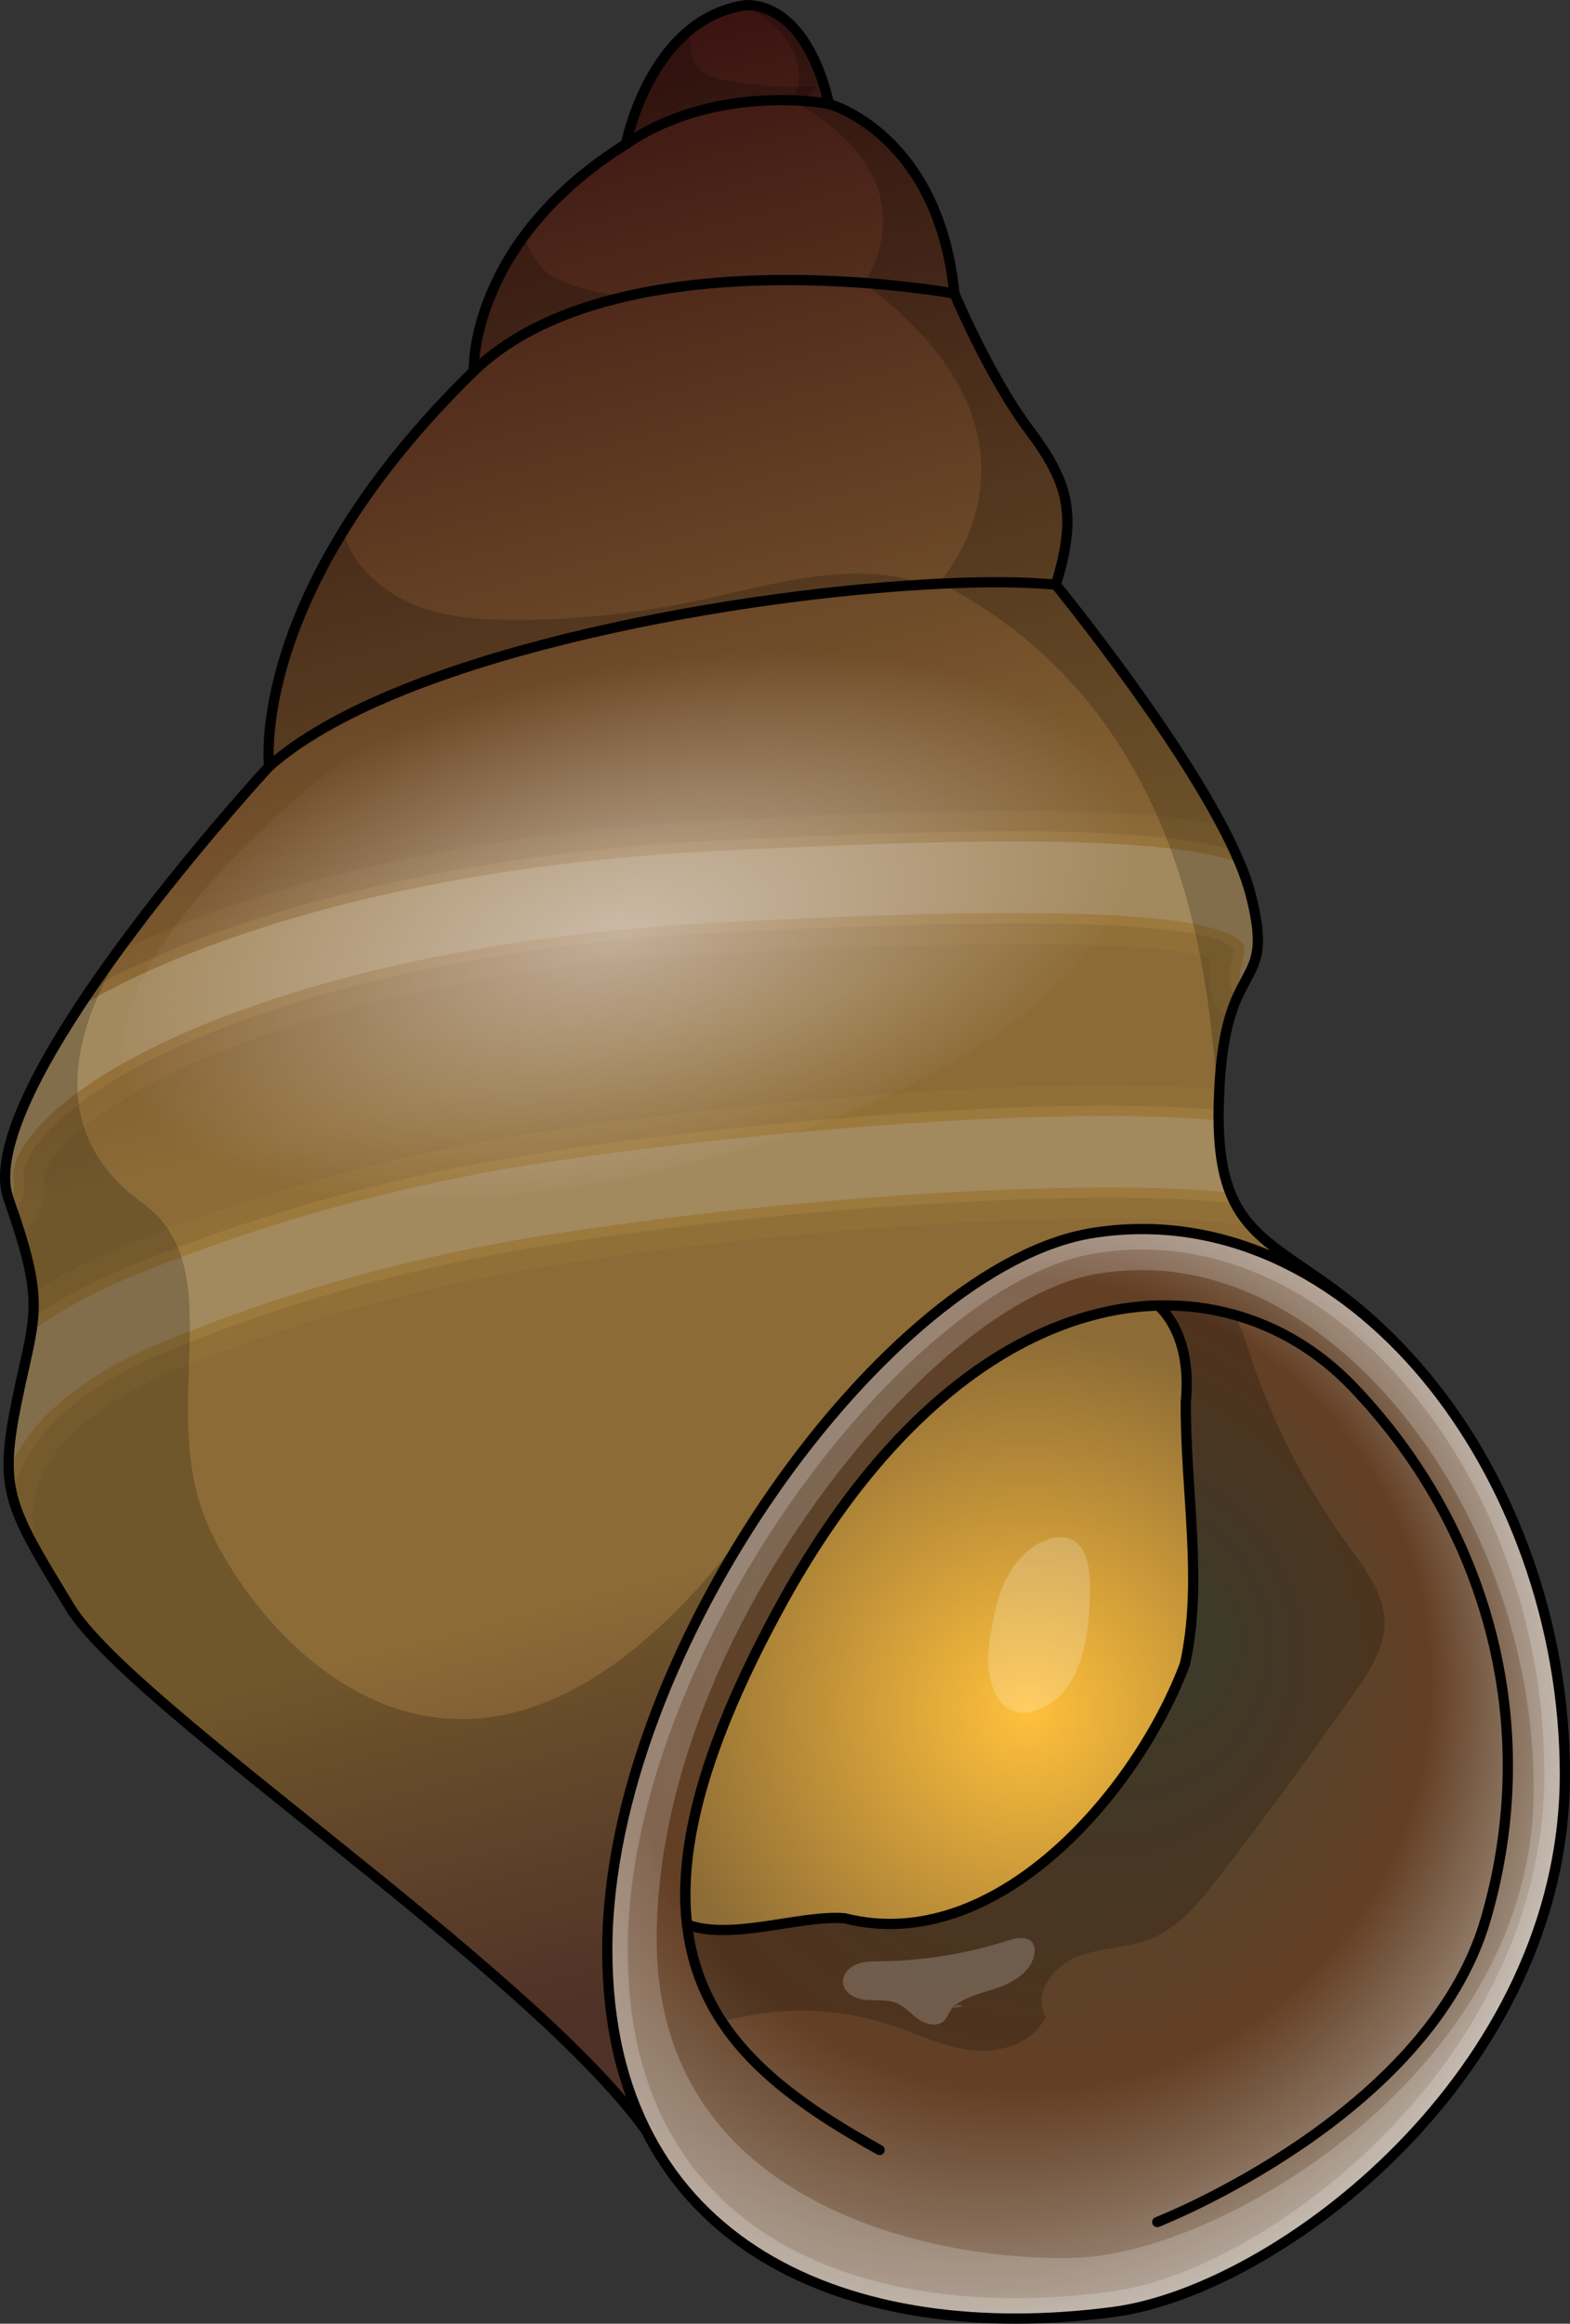 <?xml version="1.0" encoding="utf-8"?>
<!-- Generator: Adobe Illustrator 24.0.1, SVG Export Plug-In . SVG Version: 6.00 Build 0)  -->
<svg version="1.1" id="Camada_1" xmlns="http://www.w3.org/2000/svg" xmlns:xlink="http://www.w3.org/1999/xlink" x="0px" y="0px"
	 width="153.404px" height="226.949px" viewBox="0 0 153.404 226.949" enable-background="new 0 0 153.404 226.949"
	 xml:space="preserve">
<rect x="0" y="0" width="153.404" height="226.949" fill="#333333" stroke="none"/>
<g>
	<linearGradient id="SVGID_1_" gradientUnits="userSpaceOnUse" x1="86.777" y1="202.22" x2="33.56" y2="2.916">
		<stop  offset="0.063" style="stop-color:#633D31"/>
		<stop  offset="0.254" style="stop-color:#8C6B36"/>
		<stop  offset="0.5" style="stop-color:#8C6B36"/>
		<stop  offset="1" style="stop-color:#330C0E"/>
	</linearGradient>
	<path fill="url(#SVGID_1_)" d="M86.304,190.54c-13.101,9.97-23.45,17.16-23.45,17.16c-11.86-15.98-50.12-41.03-56.04-50.76
		c-0.061-0.1-0.12-0.2-0.17-0.29c-0.37-0.6-0.721-1.17-1.04-1.71c-0.17-0.28-0.34-0.56-0.5-0.83c0-0.01-0.01-0.01-0.021-0.02
		c-0.18-0.3-0.359-0.59-0.52-0.88c0-0.01-0.01-0.02-0.021-0.03c-1.72-2.91-2.79-4.97-3.31-7c-0.21-0.83-0.33-1.65-0.38-2.52v-0.01
		c-0.03-0.78,0-1.6,0.09-2.5c0.12-1.19,0.34-2.54,0.66-4.12c0.02-0.09,0.04-0.18,0.06-0.27c0.12-0.62,0.24-1.19,0.36-1.73
		c0.01-0.06,0.02-0.12,0.04-0.18c0.12-0.55,0.24-1.06,0.35-1.55v-0.01c0.141-0.63,0.271-1.22,0.38-1.77
		c0.011-0.04,0.011-0.07,0.021-0.1c0.1-0.48,0.18-0.94,0.25-1.38c0.08-0.47,0.13-0.92,0.16-1.37c0.02-0.13,0.02-0.25,0.029-0.38
		c0.04-0.67,0.04-1.35-0.02-2.07c-0.14-1.6-0.54-3.44-1.33-5.93c-0.18-0.59-0.39-1.22-0.62-1.9c-0.11-0.3-0.22-0.62-0.33-0.94
		c-0.04-0.11-0.08-0.23-0.12-0.34c-1.46-4.12,2.061-11.42,6.91-18.8c0.4-0.61,0.811-1.23,1.24-1.84c0.8-1.18,1.63-2.36,2.479-3.51
		c0.78-1.08,1.57-2.14,2.37-3.18c0.011-0.02,0.03-0.04,0.04-0.06c1.78-2.32,3.55-4.52,5.16-6.48c4.11-4.97,7.26-8.39,7.26-8.39
		s-1.149-9.36,7.25-22.98c2.681-4.36,6.341-9.15,11.33-14.22c0.46-0.47,0.94-0.94,1.42-1.41c0,0-0.25-6.11,4.83-13.07
		c1.721-2.35,4.04-4.8,7.181-7.14c0.88-0.66,1.84-1.32,2.859-1.96c0,0,1.351-7.03,6.07-11.01c1.52-1.28,3.38-2.24,5.67-2.56
		c3.91,0,6.78,3.91,8.09,9.65c0,0,10.69,2.87,12.26,18.52c0,0,3.391,8.09,7.301,13.31c3.92,5.22,4.699,8.35,2.609,15.13
		c0,0,10.771,13.15,16.24,23.56c0.43,0.81,0.82,1.59,1.17,2.36c0.2,0.41,0.38,0.81,0.54,1.2c0.47,1.12,0.84,2.18,1.09,3.14
		c1.45,5.67,0.4,6.64-0.87,9.1c-0.14,0.28-0.29,0.57-0.439,0.9c-0.24,0.53-0.48,1.14-0.69,1.87c-0.39,1.26-0.72,2.86-0.92,5.02
		c-0.05,0.62-0.1,1.28-0.14,1.99c0,0.06,0,0.12-0.01,0.18c-0.011,0.27-0.021,0.54-0.03,0.83c-0.021,0.32-0.021,0.64-0.03,0.98v0.18
		c-0.01,0.34-0.01,0.68,0,1c0,0.35,0.01,0.68,0.021,1.01c0.029,0.72,0.079,1.39,0.159,2.02c0.03,0.33,0.08,0.64,0.12,0.94
		c0.061,0.34,0.12,0.66,0.19,0.97c0.07,0.33,0.16,0.65,0.25,0.96c0.01,0.05,0.03,0.1,0.05,0.14c0.1,0.36,0.22,0.71,0.35,1.03
		c0.091,0.25,0.2,0.48,0.311,0.71c0.06,0.12,0.12,0.24,0.18,0.35c0.45,0.87,1,1.62,1.641,2.31c3.409,3.74,9.239,5.55,16.27,13.78
		C146.164,142.47,111.244,171.56,86.304,190.54z"/>
	<path opacity="0.2" d="M90.364,57.09c-20.4,1.17-52.06,7.13-64.07,17.76c0,0-1.149-9.36,7.25-22.98
		c0.021,0.11,0.051,0.23,0.091,0.35c1,3.22,3.819,5.64,6.949,6.88s6.58,1.46,9.95,1.45c6.101-0.01,12.2-0.71,18.16-2
		C75.864,56.99,83.594,54.61,90.364,57.09z"/>
	<path opacity="0.2" d="M60.934,29c-5.58,1.3-10.8,3.55-14.641,7.24c0,0-0.25-6.11,4.83-13.07c0.771,1.46,1.65,3.19,2.84,3.84
		c1.971,1.07,4.23,1.49,6.44,1.89C60.584,28.93,60.753,28.96,60.934,29z"/>
	<path opacity="0.2" d="M79.753,8.47c-0.449,0.6-1.05,1.03-1.729,1.36c-3.851-0.21-10.811,0.13-16.86,4.24
		c0,0,1.351-7.03,6.07-11.01c0.46,1.83-0.22,4.01,3.33,4.71C73.584,8.36,76.673,8.59,79.753,8.47z"/>
	<g>
		<g opacity="0.05">
			<g>
				<path fill="#FFCD62" d="M120.704,117.55c-0.06-0.11-0.12-0.23-0.18-0.35c-0.11-0.23-0.22-0.46-0.311-0.71
					c-0.13-0.32-0.25-0.67-0.35-1.03c-0.02-0.04-0.04-0.09-0.05-0.14c-0.09-0.31-0.18-0.63-0.25-0.96
					c-0.07-0.31-0.13-0.63-0.19-0.97c-12.47-1.14-39.01,0.05-65.58,4.12c-20.52,3.16-34.6,8.94-39.22,10.83
					c-5.47,2.23-9.87,5.12-12.91,8.42c-0.02,0.09-0.04,0.18-0.06,0.27c-0.32,1.58-0.54,2.93-0.66,4.12c-0.09,0.9-0.12,1.72-0.09,2.5
					v0.01c0.05,0.87,0.17,1.69,0.38,2.52c0.52,2.03,1.59,4.09,3.31,7c-0.05-0.17-0.109-0.3-0.149-0.38
					c-1.41-2.87-1.59-5.53-0.55-8.13c1.67-4.16,6.38-8.01,13.27-10.83c4.45-1.82,17.97-7.37,37.71-10.4
					c30.8-4.72,60.07-5.25,67.521-3.58C121.704,119.17,121.154,118.42,120.704,117.55z M53.634,116.52
					c17.85-2.74,49.52-5.68,65.619-4.07c-0.08-0.63-0.13-1.3-0.159-2.02c-0.011-0.33-0.021-0.66-0.021-1.01
					c-0.01-0.32-0.01-0.66,0-1v-0.18c0.01-0.34,0.01-0.66,0.03-0.98c0.01-0.29,0.02-0.56,0.03-0.83
					c-17.12-1.52-48.12,1.35-66.54,4.17c-14.381,2.21-27.78,5.91-40.971,11.31c-3.1,1.26-5.899,2.71-8.39,4.31
					c0.06,0.72,0.06,1.4,0.02,2.07c-0.01,0.13-0.01,0.25-0.029,0.38c-0.03,0.45-0.08,0.9-0.16,1.37c-0.07,0.44-0.15,0.9-0.25,1.38
					c-0.01,0.03-0.01,0.06-0.021,0.1c-0.109,0.55-0.239,1.14-0.38,1.77v0.01c-0.109,0.49-0.229,1-0.35,1.55
					c3.05-2.89,7.12-5.39,12.09-7.43C26.864,122.22,39.774,118.65,53.634,116.52z"/>
			</g>
		</g>
		<g opacity="0.1">
			<g>
				<path fill="#FFCD62" d="M120.524,117.2c-0.11-0.23-0.22-0.46-0.311-0.71c-0.13-0.32-0.25-0.67-0.35-1.03
					c-11.22-1.12-37.58-0.29-65.72,4.03c-20.271,3.11-34.17,8.81-38.73,10.69c-6.85,2.79-11.89,6.63-14.47,10.97
					c-0.09,0.9-0.12,1.72-0.09,2.5v0.01c0.05,0.87,0.17,1.69,0.38,2.52c0.13-0.75,0.34-1.49,0.63-2.22
					c1.87-4.67,6.99-8.91,14.4-11.95c4.51-1.85,18.22-7.48,38.21-10.55c29.08-4.45,56.109-5.2,66.229-3.91
					C120.644,117.44,120.584,117.32,120.524,117.2z M53.284,114.54c18.351-2.81,49.311-5.68,65.811-4.11
					c-0.011-0.33-0.021-0.66-0.021-1.01c-0.01-0.32-0.01-0.66,0-1c-16.82-1.54-47.76,1.34-66.13,4.16
					c-14.21,2.18-27.45,5.83-40.48,11.17c-3.479,1.42-6.569,3.07-9.239,4.92c-0.03,0.45-0.08,0.9-0.16,1.37
					c-0.07,0.44-0.15,0.9-0.25,1.38c-0.01,0.03-0.01,0.06-0.021,0.1c2.891-2.27,6.41-4.26,10.521-5.93
					C26.184,120.31,39.253,116.7,53.284,114.54z"/>
			</g>
		</g>
		<g>
			<path fill="#A3895E" d="M120.213,116.49c-10.85-1.22-37.569-0.36-65.909,3.99c-20.021,3.07-33.9,8.74-38.46,10.62
				c-7.69,3.13-13,7.58-14.971,12.51c-0.01,0.01-0.01,0.03-0.02,0.04c-0.03-0.78,0-1.6,0.09-2.5c0.12-1.19,0.34-2.54,0.66-4.12
				c0.02-0.09,0.04-0.18,0.06-0.27c-0.04,0.04-0.08,0.07-0.109,0.11c0.159-0.66,0.319-1.27,0.47-1.84c0.01-0.06,0.02-0.12,0.04-0.18
				c0.12-0.55,0.24-1.06,0.35-1.55v-0.01c0.141-0.63,0.271-1.22,0.38-1.77c0.011-0.04,0.011-0.07,0.021-0.1
				c0.1-0.48,0.18-0.94,0.25-1.38c2.77-2.03,6.06-3.83,9.82-5.37c12.97-5.31,26.13-8.94,40.229-11.11
				c17.55-2.69,49.03-5.71,65.96-4.14c0,0.35,0.01,0.68,0.021,1.01c0.029,0.72,0.079,1.39,0.159,2.02c0.03,0.33,0.08,0.64,0.12,0.94
				c0.061,0.34,0.12,0.66,0.19,0.97c0.07,0.33,0.16,0.65,0.25,0.96c0.01,0.05,0.03,0.1,0.05,0.14
				C119.963,115.82,120.084,116.17,120.213,116.49z"/>
		</g>
	</g>
	<g>
		<g opacity="0.05">
			<g>
				<path fill="#FFCD62" d="M122.204,87.37c-0.25-0.96-0.62-2.02-1.09-3.14c-0.16-0.39-0.34-0.79-0.54-1.2
					c-0.35-0.77-0.74-1.55-1.17-2.36c-8.12-1.81-21.87-1.94-49.26-0.58c-22.96,1.14-43.91,5.77-58.681,12.87
					c-0.85,1.15-1.68,2.33-2.479,3.51c-0.43,0.61-0.84,1.23-1.24,1.84c-4.85,7.38-8.37,14.68-6.91,18.8
					c0.04,0.11,0.08,0.23,0.12,0.34c0.11,0.32,0.22,0.64,0.33,0.94c0.23,0.68,0.44,1.31,0.62,1.9c0.71-0.23,1.32-0.73,1.69-1.42
					c0.689-1.27,0.92-2.75,0.68-4.08c0.01-0.18,0.22-0.92,1.16-2.07c5.51-6.87,27.46-17.76,65.439-19.65
					c27.16-1.34,43.101-1.14,47.471,0.6c-0.32,1.26-0.271,2.56,0.159,3.78c0.28,0.83,0.91,1.48,1.7,1.79
					c0.21-0.73,0.45-1.34,0.69-1.87c0.149-0.33,0.3-0.62,0.439-0.9C122.604,94.01,123.654,93.04,122.204,87.37z M70.484,87.08
					c-28.82,1.44-49.98,7.94-61.72,15.21c0.35-0.56,0.71-1.14,1.1-1.74c14.03-7.99,36.05-13.25,60.58-14.46
					c27.22-1.36,41.19-1.19,48.42,0.62c0.13,0.37,0.24,0.72,0.34,1.06C112.314,85.85,97.894,85.73,70.484,87.08z"/>
			</g>
		</g>
		<g opacity="0.1">
			<g>
				<path fill="#FFCD62" d="M122.204,87.37c-0.25-0.96-0.62-2.02-1.09-3.14c-0.16-0.39-0.34-0.79-0.54-1.2
					c-7.58-2.12-21.5-2.38-50.33-0.94c-24.51,1.21-46.66,6.43-61.26,14.38c-0.43,0.61-0.84,1.23-1.24,1.84
					c-4.85,7.38-8.37,14.68-6.91,18.8c0.04,0.11,0.08,0.23,0.12,0.34c0.11,0.32,0.22,0.64,0.33,0.94c0.23-0.08,0.43-0.24,0.55-0.47
					c0.471-0.87,0.641-1.89,0.471-2.86c-0.15-0.85,0.439-2.19,1.569-3.59c6.87-8.56,30.71-18.6,66.9-20.4
					c12.71-0.62,46.36-2.29,49.8,1.64c0.021,0.14-0.01,0.54-0.24,1.26c-0.279,0.93-0.26,1.91,0.061,2.83
					c0.09,0.26,0.27,0.46,0.5,0.57c0.149-0.33,0.3-0.62,0.439-0.9C122.604,94.01,123.654,93.04,122.204,87.37z M70.584,89.08
					c-36.16,1.8-60.38,11.92-67.93,20.73c1.02-2.69,2.81-6.19,5.8-10.76c14.271-8.27,36.811-13.72,61.891-14.96
					c29.06-1.44,42.779-1.19,50.02,0.96c0.38,0.93,0.67,1.79,0.87,2.57c0.39,1.53,0.6,2.67,0.66,3.58
					C117.923,87.54,98.503,87.7,70.584,89.08z"/>
			</g>
		</g>
		<g>
			<path fill="#A3895E" d="M121.334,96.47c-0.239-0.69-0.27-1.46-0.04-2.21c0.23-0.73,0.44-1.7,0.13-2.1
				c-3.439-4.43-35.42-2.84-50.789-2.08c-36.4,1.81-60.53,12.03-67.54,20.76c-1.351,1.67-1.98,3.23-1.78,4.39
				c0.14,0.79-0.01,1.57-0.36,2.22c-0.04-0.11-0.08-0.23-0.12-0.34c-1.46-4.12,2.061-11.42,6.91-18.8
				c12.62-7.38,34.03-13.81,62.55-15.22c28.761-1.43,43.32-1.25,50.82,1.14c0.47,1.12,0.84,2.18,1.09,3.14
				C123.654,93.04,122.604,94.01,121.334,96.47z"/>
		</g>
	</g>
	
		<radialGradient id="SVGID_2_" cx="3808.599" cy="647.716" r="27.419" gradientTransform="matrix(1.778 -0.557 0.51 0.819 -7041.391 1681.745)" gradientUnits="userSpaceOnUse">
		<stop  offset="0" style="stop-color:#DCCEC5"/>
		<stop  offset="1" style="stop-color:#DCCEC5;stop-opacity:0"/>
	</radialGradient>
	<path opacity="0.7" fill="url(#SVGID_2_)" d="M109.827,72.53c18.958,48.452-152.564,67.693-79.951,4.619
		C48.899,60.624,103.137,55.432,109.827,72.53z"/>
	<path opacity="0.2" d="M86.304,190.54c-13.101,9.97-23.45,17.16-23.45,17.16c-11.86-15.98-50.12-41.03-56.04-50.76
		c-0.63-1.03-1.19-1.97-1.71-2.83c0-0.01-0.01-0.01-0.021-0.02c-4.37-7.3-5.029-9.37-3.479-17.06c0.29-1.44,0.56-2.65,0.81-3.73
		v-0.01c1.19-5.32,1.55-7.31-1.46-15.84c-0.04-0.11-0.08-0.23-0.12-0.34c-1.46-4.12,2.061-11.42,6.91-18.8c1.9-2.89,4-5.8,6.09-8.53
		c-7.84,11.33-8.88,21.24,0.04,27.67c8.94,6.44,1.29,20.02,6.511,31.66c5.22,11.65,26.92,37.06,54.67-2.69L86.304,190.54z"/>
	<path opacity="0.2" d="M121.334,96.47c-0.96,1.85-2.029,4.56-2.229,10.79c-0.021,0.32-0.021,0.64-0.03,0.98
		c-0.95-11.13-2.16-38.4-27.3-51.37c0,0,13.05-14.04-7.37-29.23c0,0,7.33-9.83-6.96-17.83c0,0,3.11-4.7-4.54-9.31
		c3.91,0,6.78,3.91,8.09,9.65c0,0,10.69,2.87,12.26,18.52c0,0,3.391,8.09,7.301,13.31c3.92,5.22,4.699,8.35,2.609,15.13
		c0,0,13.471,16.46,17.95,27.12c0.47,1.12,0.84,2.18,1.09,3.14C123.654,93.04,122.604,94.01,121.334,96.47z"/>
	<path fill="none" stroke="#000000" stroke-miterlimit="10" d="M86.304,190.54c-13.101,9.97-23.45,17.16-23.45,17.16
		c-11.86-15.98-50.12-41.03-56.04-50.76c-0.63-1.03-1.19-1.97-1.71-2.83c0-0.01-0.01-0.01-0.021-0.02
		c-4.37-7.3-5.029-9.37-3.479-17.06c0.29-1.44,0.56-2.65,0.81-3.73v-0.01c1.19-5.32,1.55-7.31-1.46-15.84
		c-0.04-0.11-0.08-0.23-0.12-0.34c-1.46-4.12,2.061-11.42,6.91-18.8c1.9-2.89,4-5.8,6.09-8.53c0.011-0.02,0.03-0.04,0.04-0.06
		c6.29-8.22,12.42-14.87,12.42-14.87s-2.09-17.05,20-38.61c0,0-0.52-12.52,14.87-22.17c0,0,2.351-12.27,11.74-13.57
		c3.91,0,6.78,3.91,8.09,9.65c0,0,10.69,2.87,12.26,18.52c0,0,3.391,8.09,7.301,13.31c3.92,5.22,4.699,8.35,2.609,15.13
		c0,0,13.471,16.46,17.95,27.12c0.47,1.12,0.84,2.18,1.09,3.14c1.45,5.67,0.4,6.64-0.87,9.1c-0.96,1.85-2.029,4.56-2.229,10.79
		c-0.021,0.32-0.021,0.64-0.03,0.98c-0.04,2.48,0.13,4.47,0.49,6.12c1.95,8.78,9.37,7.95,19.05,19.28
		C146.164,142.47,111.244,171.56,86.304,190.54z"/>
	<path fill="none" stroke="#000000" stroke-miterlimit="10" d="M103.164,57.11c-3.21-0.32-7.65-0.33-12.8-0.02
		c-20.4,1.17-52.06,7.13-64.07,17.76"/>
	<path fill="none" stroke="#000000" stroke-miterlimit="10" d="M93.254,28.67c0,0-17.41-3.18-32.32,0.33
		c-5.58,1.3-10.8,3.55-14.64,7.24"/>
	<path fill="none" stroke="#000000" stroke-miterlimit="10" d="M80.994,10.15c0,0-1.13-0.22-2.97-0.32
		c-3.85-0.21-10.81,0.13-16.86,4.24"/>
	<radialGradient id="SVGID_3_" cx="89.596" cy="168.413" r="67.573" fx="115.097" fy="158.863" gradientUnits="userSpaceOnUse">
		<stop  offset="0" style="stop-color:#4A4935"/>
		<stop  offset="0.584" style="stop-color:#633F24"/>
		<stop  offset="1" style="stop-color:#B3A99D"/>
	</radialGradient>
	<path fill="url(#SVGID_3_)" d="M152.904,173.28c0,29.2-28.04,50.39-44.08,52.52c-25.56,3.39-49.49-6.16-49.49-35.36
		c0-0.39,0-0.78,0.021-1.17c0.649-26.52,23.25-59.48,42.2-67.33c1.79-0.75,3.55-1.26,5.26-1.53
		C131.963,116.48,152.904,144.08,152.904,173.28z"/>
	<path opacity="0.2" d="M135.284,158.51c0,2.51-1.49,4.74-2.93,6.8c-4.28,6.09-8.7,12.1-13.25,18.01
		c-1.88,2.43-3.91,4.95-6.771,6.08c-2.3,0.91-4.899,0.82-7.189,1.74c-2.29,0.93-4.24,3.68-2.971,5.8c-1.149,2.57-4.369,3.6-7.17,3.3
		c-2.8-0.3-5.38-1.6-8.05-2.49c-4.319-1.43-9-1.76-13.479-0.94c-0.99,0.18-1.98,0.41-2.98,0.57c-1.77-2.72-2.95-5.8-3.359-9.42
		c-0.87-7.56,1.64-17.47,9.159-31.2c11.17-20.39,24.94-28.94,36.9-29.25c2.55-0.07,5.02,0.24,7.36,0.89
		c0.75,1.21,1.159,2.6,1.609,3.96c2.17,6.6,5.391,12.86,9.48,18.47C133.344,153.16,135.284,155.63,135.284,158.51z"/>
	<g>
		<polygon fill="#FFFFFF" points="111.618,120.037 111.618,120.037 111.618,120.037 		"/>
		<path opacity="0.2" fill="#FFFFFF" d="M111.614,120.04c-1.58,0-3.18,0.12-4.8,0.37c-20,3.13-47.48,40.83-47.48,70.03
			c0,25.5,18.24,36.01,39.891,36.01c3.14,0,6.359-0.22,9.6-0.65c16.04-2.13,44.08-23.32,44.08-52.52
			C152.904,145.96,134.574,120.04,111.614,120.04z M106.534,220.413c-9.245,0.87-42.37-2.154-42.37-31.043
			c0-12.65,4.979-27.47,14.699-41.43c9.2-13.22,20.14-22.26,28.57-23.57c1.39-0.22,2.8-0.33,4.18-0.33
			c19.87,0,38.247,24.491,38.247,50.721C149.86,201.541,120.906,219.062,106.534,220.413z"/>
	</g>
	<path opacity="0.2" fill="#FFFFFF" d="M111.614,120.04c-1.58,0-3.18,0.12-4.8,0.37c-20,3.13-47.48,40.83-47.48,70.03
		c0,25.5,18.24,36.01,39.891,36.01c3.14,0,6.359-0.22,9.6-0.65c16.04-2.13,44.08-23.32,44.08-52.52
		C152.904,145.96,134.574,120.04,111.614,120.04z M135.444,208.29c-8.16,8.35-18.71,14.44-26.88,15.52
		c-3.17,0.43-6.32,0.64-9.34,0.64c-11,0-20.271-2.77-26.811-8.01c-7.35-5.88-11.08-14.63-11.08-26c0-28.81,27.301-65.16,45.79-68.05
		c1.49-0.23,3-0.35,4.49-0.35c10.47,0,20.29,5.99,27.49,15.38c7.21,9.4,11.8,22.21,11.8,35.86
		C150.904,185.67,145.414,198.11,135.444,208.29z"/>
	<path fill="none" stroke="#000000" stroke-miterlimit="10" d="M152.904,173.283c0,29.199-28.042,50.387-44.076,52.514
		c-25.565,3.391-49.49-6.159-49.49-35.358s27.478-66.895,47.478-70.026C131.964,116.477,152.904,144.084,152.904,173.283z"/>
	<path fill="none" stroke="#000000" stroke-linecap="round" stroke-linejoin="round" stroke-miterlimit="10" d="M85.944,209.98
		c-6.48-3.59-12.05-7.41-15.45-12.6c-1.77-2.72-2.95-5.8-3.36-9.42c-0.87-7.56,1.64-17.47,9.16-31.2
		c11.17-20.39,24.94-28.94,36.9-29.25c2.55-0.07,5.02,0.24,7.36,0.89c4.39,1.21,8.33,3.61,11.57,6.97
		c13.04,13.57,18.65,32.86,13.04,52.09c-5.6,19.24-32.09,29.56-32.09,29.56"/>
	<radialGradient id="SVGID_4_" cx="100.382" cy="167.022" r="37.009" gradientUnits="userSpaceOnUse">
		<stop  offset="0" style="stop-color:#FFC03B"/>
		<stop  offset="1" style="stop-color:#8C6B36"/>
	</radialGradient>
	<path fill="url(#SVGID_4_)" d="M115.774,162.54c-4.67,12.45-18.44,28.57-33.25,24.81c-4.22-0.36-11.11,2.23-15.39,0.61
		c-0.87-7.56,1.64-17.47,9.159-31.2c11.17-20.39,24.94-28.94,36.9-29.25c2.27,2.19,3.05,5.66,2.67,9.45
		C115.814,145.67,117.574,154.51,115.774,162.54z"/>
	<path fill="none" stroke="#000000" stroke-miterlimit="10" d="M115.774,162.54c-4.67,12.45-18.44,28.57-33.25,24.81
		c-4.22-0.36-11.11,2.23-15.39,0.61c-0.87-7.56,1.64-17.47,9.159-31.2c11.17-20.39,24.94-28.94,36.9-29.25
		c2.27,2.19,3.05,5.66,2.67,9.45C115.814,145.67,117.574,154.51,115.774,162.54z"/>
	<path opacity="0.2" fill="#FFFFFF" d="M93.005,196.113c1.255-1.139,3.023-1.456,4.62-2.025c1.597-0.569,3.263-1.676,3.451-3.361
		c0.036-0.325,0.008-0.671-0.169-0.946c-0.471-0.731-1.572-0.527-2.4-0.261c-4.044,1.299-8.283,1.987-12.529,2.035
		c-0.798,0.009-1.623,0.001-2.356,0.316c-0.733,0.315-1.352,1.056-1.247,1.847c0.13,0.983,1.245,1.516,2.233,1.605
		c0.988,0.089,2.025-0.077,2.944,0.295c0.846,0.342,1.455,1.087,2.206,1.605c0.752,0.518,1.874,0.763,2.514,0.112
		c0.297-0.302,0.421-0.733,0.673-1.074c0.252-0.341,0.765-0.578,1.091-0.307"/>
	<path opacity="0.2" fill="#FFFFFF" d="M106.507,155.046c0.005-1.836-0.273-4.11-1.992-4.755c-0.716-0.269-1.525-0.159-2.243,0.102
		c-1.905,0.691-3.321,2.369-4.15,4.218c-0.829,1.849-1.149,3.879-1.461,5.882c-0.596,3.825,1.095,8.616,5.621,6.085
		C106.053,164.469,106.496,158.767,106.507,155.046z"/>
	<path fill="none" d="M91.695,166.326c-0.014-1.25-0.028-2.5-0.041-3.75c-1.427-0.424-3.047-0.131-4.236,0.765
		c-0.638,0.481-1.161,1.143-1.366,1.915c-0.379,1.428,0.532,3.074,1.944,3.509c1.412,0.436,3.092-0.409,3.584-1.803"/>
</g>
</svg>
